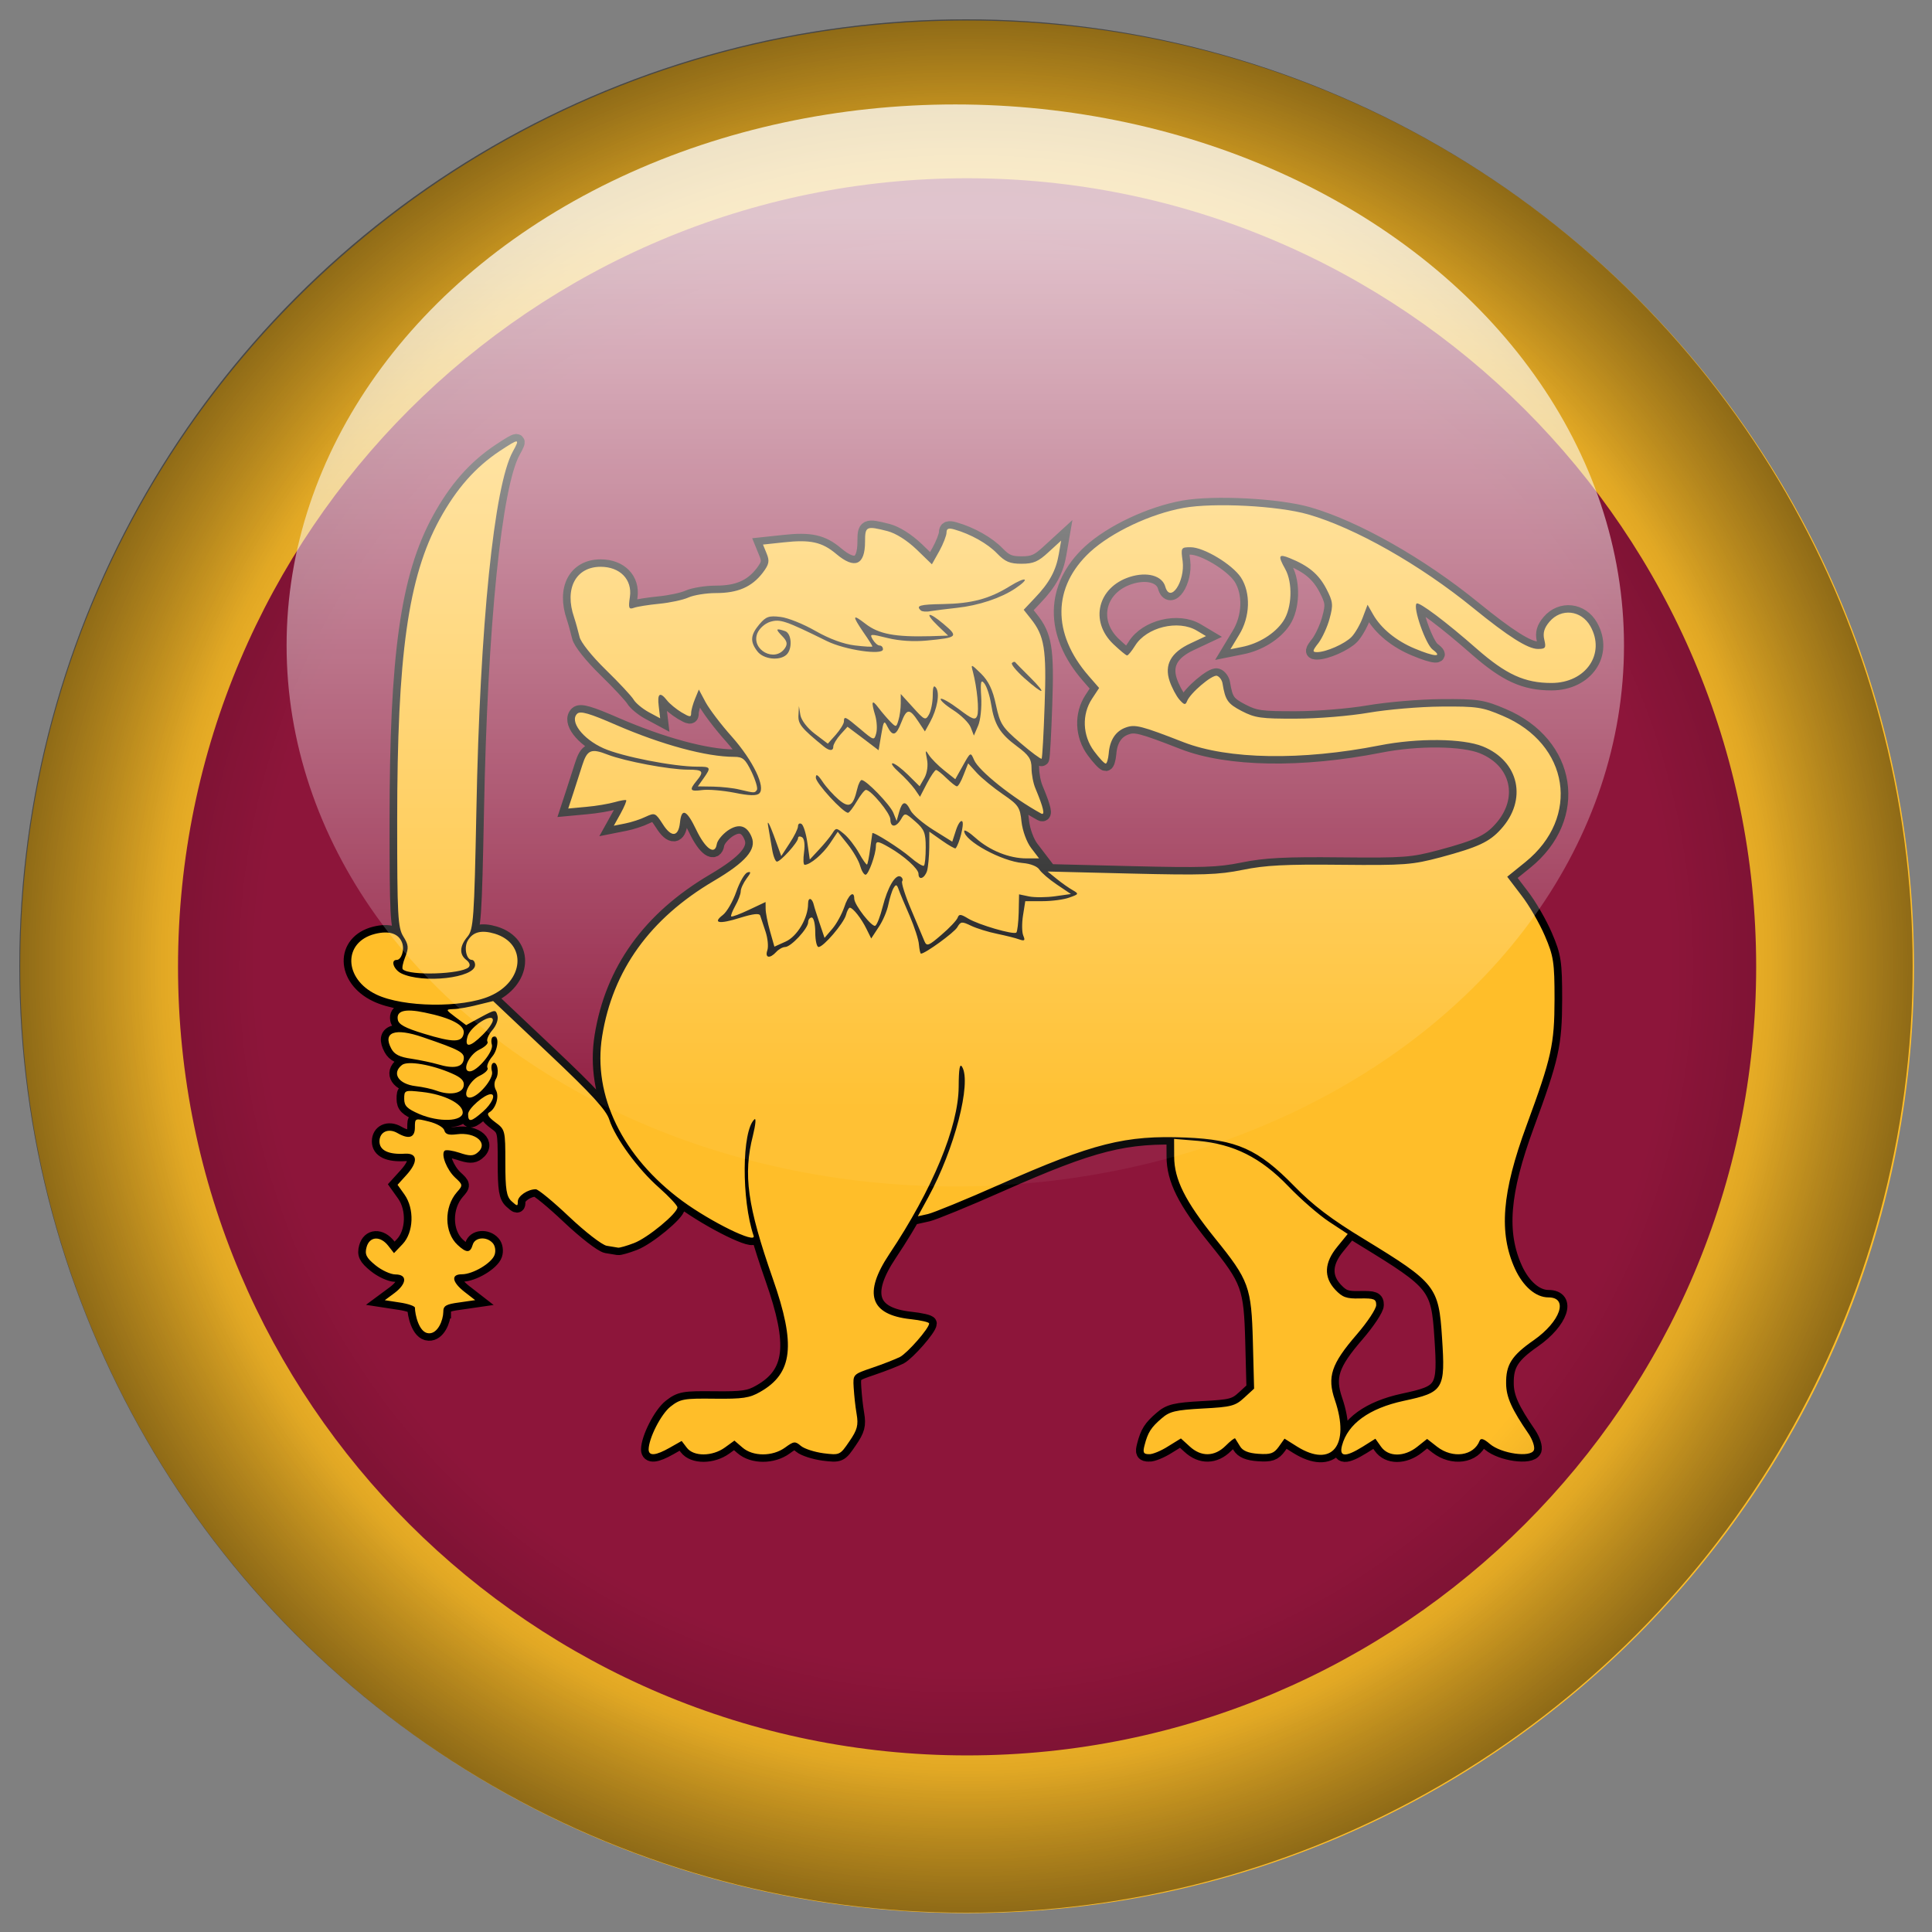 <?xml version="1.0" encoding="utf-8"?>
<!-- Generator: Adobe Illustrator 15.0.0, SVG Export Plug-In . SVG Version: 6.00 Build 0)  -->
<!DOCTYPE svg PUBLIC "-//W3C//DTD SVG 1.1//EN" "http://www.w3.org/Graphics/SVG/1.1/DTD/svg11.dtd">
<svg version="1.1" id="Laag_1" xmlns="http://www.w3.org/2000/svg" xmlns:xlink="http://www.w3.org/1999/xlink" x="0px" y="0px"
	 width="50px" height="50px" viewBox="0 0 50 50" enable-background="new 0 0 50 50" xml:space="preserve">
<rect x="0" y="0" width="50" height="50" fill="#808080" stroke="none"/>
<g id="Sri_Lanka" transform="matrix(1.044 0 0 1.018 -40.191 144.186)">
	<path fill="#8D153A" d="M62.471-95.005c-11.865,0-21.517-9.891-21.517-22.052c0-12.161,9.652-22.053,21.517-22.053
		s21.517,9.892,21.517,22.053C83.988-104.897,74.337-95.005,62.471-95.005z"/>
	<path fill="#FFBE29" d="M62.471-137.105c10.787,0,19.56,8.993,19.56,20.048c0,11.055-8.773,20.047-19.56,20.047
		c-10.784,0-19.561-8.993-19.561-20.048C42.91-128.111,51.687-137.105,62.471-137.105 M62.471-141.116
		c-12.963,0-23.473,10.77-23.473,24.058C38.998-103.77,49.506-93,62.471-93c12.965,0,23.473-10.77,23.473-24.058
		C85.943-130.346,75.436-141.116,62.471-141.116L62.471-141.116z"/>
	<g>
		<g id="A_5_">
			<path fill="#FFBE29" stroke="#000000" stroke-width="0.378" d="M55.099-104.832l0.296-0.172l0.128,0.172
				c0.167,0.229,0.633,0.225,0.943-0.005l0.237-0.176l0.199,0.176c0.26,0.232,0.747,0.232,1.058,0
				c0.217-0.163,0.249-0.165,0.392-0.04c0.088,0.074,0.339,0.155,0.56,0.186c0.401,0.05,0.407,0.049,0.64-0.302
				c0.198-0.293,0.228-0.413,0.18-0.698c-0.036-0.223-0.058-0.448-0.073-0.674c-0.019-0.333-0.016-0.333,0.464-0.501
				c0.266-0.092,0.575-0.218,0.685-0.274c0.189-0.105,0.722-0.727,0.722-0.851c0-0.033-0.207-0.082-0.463-0.11
				c-1.006-0.113-1.176-0.652-0.523-1.656c1.067-1.638,1.712-3.234,1.718-4.252c0.002-0.455,0.027-0.605,0.085-0.506
				c0.239,0.402-0.189,2.097-0.838,3.313l-0.259,0.486l0.25-0.057c0.135-0.032,0.942-0.369,1.787-0.754
				c2.315-1.051,3.11-1.255,4.61-1.191c1.257,0.054,1.791,0.297,2.678,1.229c0.466,0.491,0.919,0.846,1.75,1.362
				c1.763,1.105,1.838,1.199,1.919,2.497c0.085,1.316,0.043,1.389-0.954,1.607c-0.848,0.188-1.383,0.582-1.525,1.134
				c-0.076,0.294,0.082,0.304,0.515,0.029l0.312-0.201l0.139,0.201c0.182,0.267,0.576,0.267,0.898,0.004l0.245-0.2l0.249,0.2
				c0.389,0.307,0.906,0.234,1.053-0.153c0.027-0.076,0.104-0.052,0.255,0.082c0.284,0.246,1.013,0.353,1.091,0.155
				c0.028-0.074-0.03-0.255-0.127-0.406c-0.425-0.634-0.558-0.938-0.562-1.282c-0.008-0.481,0.136-0.715,0.685-1.106
				c0.663-0.477,0.868-1.088,0.363-1.088c-0.313,0-0.626-0.277-0.828-0.726c-0.406-0.915-0.327-1.939,0.286-3.645
				c0.621-1.731,0.691-2.052,0.694-3.209c0-0.935-0.023-1.096-0.239-1.61c-0.13-0.314-0.393-0.783-0.587-1.037l-0.347-0.467
				l0.449-0.372c1.374-1.139,1.093-3.001-0.561-3.719c-0.505-0.221-0.631-0.242-1.52-0.235c-0.532,0.003-1.342,0.075-1.801,0.156
				c-0.468,0.082-1.26,0.151-1.803,0.151c-0.866,0.003-1.013-0.017-1.347-0.194c-0.345-0.185-0.406-0.273-0.474-0.7
				c-0.013-0.088-0.078-0.175-0.138-0.195c-0.117-0.037-0.663,0.437-0.742,0.645c-0.04,0.105-0.072,0.096-0.19-0.041
				c-0.078-0.092-0.186-0.303-0.241-0.468c-0.138-0.416,0.03-0.73,0.519-0.962l0.382-0.184l-0.226-0.138
				c-0.463-0.285-1.249-0.089-1.533,0.384c-0.081,0.133-0.168,0.243-0.197,0.246c-0.027,0-0.177-0.129-0.339-0.286
				c-0.596-0.582-0.392-1.447,0.405-1.71c0.426-0.139,0.805-0.035,0.882,0.25c0.122,0.433,0.493-0.134,0.429-0.651
				c-0.047-0.343-0.041-0.354,0.197-0.354c0.328,0,1.028,0.433,1.247,0.767c0.249,0.391,0.232,1.006-0.047,1.465l-0.213,0.362
				l0.281-0.058c0.416-0.082,0.824-0.341,1.028-0.655c0.219-0.332,0.241-0.978,0.049-1.328c-0.186-0.34-0.163-0.391,0.11-0.277
				c0.47,0.195,0.719,0.408,0.908,0.776c0.168,0.332,0.176,0.413,0.084,0.758c-0.054,0.212-0.182,0.494-0.275,0.622
				c-0.154,0.2-0.159,0.235-0.038,0.235c0.226,0,0.693-0.213,0.858-0.389c0.084-0.089,0.21-0.311,0.275-0.49l0.12-0.326l0.139,0.25
				c0.195,0.351,0.571,0.669,1.032,0.865c0.495,0.213,0.703,0.223,0.443,0.025c-0.176-0.135-0.496-1.078-0.399-1.17
				c0.056-0.055,0.729,0.462,1.495,1.153c0.726,0.651,1.184,0.866,1.849,0.866c0.852,0,1.349-0.742,0.964-1.444
				c-0.225-0.407-0.722-0.465-1.013-0.114c-0.134,0.161-0.168,0.29-0.129,0.458c0.049,0.208,0.03,0.235-0.159,0.235
				c-0.249,0-0.736-0.317-1.602-1.04c-1.32-1.103-2.931-2.038-4.09-2.38c-0.744-0.22-2.335-0.305-3.091-0.166
				c-0.819,0.151-1.785,0.619-2.317,1.12c-0.933,0.887-0.949,2.072-0.038,3.149l0.262,0.309l-0.176,0.274
				c-0.257,0.398-0.237,0.936,0.051,1.333c0.126,0.174,0.255,0.317,0.289,0.315c0.026,0,0.06-0.109,0.073-0.25
				c0.024-0.345,0.17-0.576,0.429-0.669c0.226-0.082,0.379-0.043,1.427,0.376c1.106,0.44,2.924,0.472,4.86,0.081
				c0.947-0.192,2.064-0.179,2.558,0.026c0.905,0.378,1.111,1.361,0.446,2.107c-0.284,0.322-0.561,0.454-1.49,0.711
				c-0.707,0.191-0.876,0.207-2.48,0.191c-1.374-0.015-1.868,0.012-2.428,0.129c-0.606,0.126-0.984,0.138-2.772,0.094l-2.065-0.052
				l0.229,0.19c0.124,0.104,0.303,0.232,0.395,0.285c0.155,0.091,0.153,0.102-0.082,0.186c-0.133,0.052-0.437,0.093-0.67,0.093
				h-0.425l-0.056,0.362c-0.031,0.199-0.029,0.429,0.007,0.515c0.051,0.123,0.034,0.143-0.103,0.094
				c-0.086-0.033-0.337-0.097-0.549-0.142c-0.214-0.044-0.503-0.136-0.642-0.204c-0.231-0.114-0.258-0.111-0.343,0.039
				c-0.077,0.135-0.795,0.67-0.899,0.67c-0.019,0-0.039-0.104-0.051-0.228c-0.007-0.128-0.114-0.455-0.228-0.73
				c-0.118-0.276-0.241-0.575-0.272-0.666c-0.048-0.14-0.07-0.146-0.13-0.042c-0.039,0.068-0.095,0.256-0.128,0.416
				c-0.031,0.161-0.136,0.42-0.241,0.576l-0.184,0.288l-0.118-0.244c-0.125-0.264-0.336-0.538-0.413-0.538
				c-0.026,0-0.07,0.085-0.095,0.187c-0.06,0.216-0.558,0.812-0.679,0.812c-0.045,0-0.082-0.167-0.082-0.374
				c0-0.207-0.039-0.376-0.088-0.376c-0.048,0-0.088,0.055-0.088,0.119c0,0.16-0.427,0.631-0.571,0.631
				c-0.06,0-0.163,0.059-0.221,0.126c-0.159,0.178-0.285,0.153-0.22-0.042c0.031-0.094,0.01-0.309-0.046-0.48l-0.131-0.403
				c-0.022-0.064-0.172-0.047-0.497,0.056c-0.523,0.169-0.693,0.137-0.428-0.072c0.099-0.079,0.249-0.345,0.333-0.593
				c0.084-0.247,0.208-0.468,0.277-0.488c0.094-0.032,0.09,0.006-0.023,0.156c-0.078,0.109-0.145,0.254-0.145,0.326
				c0,0.069-0.062,0.235-0.135,0.366c-0.071,0.133-0.118,0.255-0.101,0.27c0.019,0.018,0.217-0.059,0.442-0.168l0.41-0.198
				l0.002,0.177c0,0.095,0.049,0.352,0.109,0.567l0.108,0.391l0.279-0.129c0.286-0.131,0.556-0.598,0.556-0.963
				c0-0.177,0.103-0.152,0.144,0.039c0.012,0.057,0.079,0.266,0.144,0.466l0.12,0.364l0.192-0.23
				c0.107-0.127,0.237-0.376,0.297-0.552c0.095-0.307,0.247-0.44,0.247-0.217c0,0.162,0.442,0.737,0.522,0.69
				c0.043-0.024,0.124-0.242,0.183-0.482c0.123-0.498,0.318-0.839,0.444-0.767c0.046,0.028,0.065,0.082,0.039,0.119
				c-0.025,0.037,0.074,0.364,0.224,0.722l0.33,0.805c0.056,0.133,0.105,0.114,0.42-0.166c0.2-0.174,0.377-0.369,0.401-0.434
				c0.035-0.098,0.075-0.096,0.261,0.02c0.256,0.159,1.128,0.42,1.195,0.356c0.024-0.026,0.051-0.254,0.058-0.508l0.009-0.463
				l0.251,0.054c0.138,0.028,0.428,0.025,0.64-0.005l0.395-0.057l-0.348-0.24c-0.193-0.133-0.386-0.304-0.433-0.379
				c-0.048-0.082-0.219-0.153-0.413-0.169c-0.523-0.044-1.452-0.564-1.452-0.813c0-0.047,0.129,0.033,0.284,0.177
				c0.349,0.319,0.835,0.518,1.257,0.518h0.315l-0.195-0.262c-0.112-0.15-0.213-0.434-0.24-0.666
				c-0.036-0.372-0.075-0.431-0.463-0.703c-0.232-0.163-0.519-0.404-0.642-0.539l-0.218-0.246l-0.112,0.29
				c-0.059,0.163-0.134,0.294-0.165,0.294c-0.034,0-0.148-0.096-0.263-0.21c-0.113-0.114-0.227-0.206-0.256-0.206
				c-0.027,0-0.13,0.153-0.226,0.341l-0.172,0.341l-0.131-0.196c-0.077-0.108-0.249-0.299-0.388-0.427
				c-0.138-0.125-0.211-0.228-0.159-0.228c0.05,0,0.22,0.13,0.379,0.29l0.29,0.294l0.12-0.215c0.067-0.127,0.095-0.32,0.061-0.479
				c-0.046-0.23-0.036-0.243,0.05-0.099c0.058,0.09,0.226,0.266,0.378,0.389l0.275,0.224l0.19-0.348
				c0.189-0.347,0.189-0.347,0.276-0.141c0.115,0.276,0.949,0.96,1.66,1.36c0.109,0.062,0.059-0.151-0.139-0.636
				c-0.054-0.129-0.097-0.361-0.097-0.517c0-0.228-0.066-0.332-0.36-0.554c-0.426-0.323-0.562-0.554-0.642-1.074
				c-0.033-0.213-0.108-0.448-0.167-0.524c-0.083-0.112-0.102-0.048-0.078,0.343c0.015,0.265-0.018,0.594-0.077,0.731l-0.105,0.251
				l-0.078-0.207c-0.042-0.116-0.242-0.315-0.437-0.443c-0.197-0.129-0.333-0.257-0.306-0.284c0.027-0.025,0.227,0.091,0.449,0.262
				c0.333,0.259,0.406,0.287,0.452,0.174c0.055-0.134,0-0.716-0.104-1.124c-0.054-0.205-0.049-0.203,0.202,0.047
				c0.184,0.188,0.289,0.406,0.368,0.792c0.103,0.489,0.152,0.569,0.605,0.968c0.271,0.239,0.511,0.42,0.528,0.403
				c0.017-0.017,0.051-0.631,0.075-1.371c0.049-1.416-0.004-1.754-0.345-2.19l-0.174-0.225l0.273-0.297
				c0.362-0.386,0.527-0.698,0.597-1.118l0.058-0.344l-0.312,0.293c-0.255,0.243-0.376,0.296-0.67,0.296
				c-0.29,0-0.406-0.051-0.604-0.26c-0.234-0.251-0.655-0.494-1.057-0.611c-0.146-0.044-0.198-0.025-0.198,0.075
				c0,0.076-0.08,0.289-0.178,0.472l-0.185,0.338l-0.379-0.377c-0.235-0.23-0.512-0.411-0.722-0.467
				c-0.529-0.138-0.556-0.124-0.556,0.27c0,0.596-0.257,0.708-0.715,0.31c-0.35-0.303-0.64-0.369-1.303-0.294l-0.512,0.056
				l0.092,0.231c0.076,0.193,0.059,0.274-0.104,0.494c-0.27,0.355-0.614,0.508-1.153,0.508c-0.245,0-0.554,0.052-0.684,0.113
				c-0.131,0.061-0.457,0.133-0.722,0.159c-0.264,0.026-0.55,0.073-0.629,0.103c-0.125,0.047-0.141,0.008-0.099-0.279
				c0.061-0.44-0.245-0.764-0.725-0.764c-0.617,0-0.904,0.556-0.658,1.286c0.051,0.161,0.093,0.327,0.134,0.493
				c0.026,0.135,0.307,0.495,0.648,0.836c0.33,0.329,0.642,0.673,0.694,0.763c0.051,0.088,0.22,0.232,0.374,0.318l0.283,0.156
				l-0.035-0.304c-0.041-0.332,0.03-0.382,0.206-0.15c0.064,0.084,0.225,0.219,0.357,0.302c0.211,0.127,0.24,0.129,0.24,0.02
				c0-0.07,0.045-0.235,0.097-0.364l0.094-0.235l0.166,0.319c0.092,0.175,0.385,0.574,0.656,0.883
				c0.524,0.608,0.84,1.283,0.676,1.438c-0.067,0.064-0.247,0.06-0.62-0.018c-0.29-0.057-0.647-0.088-0.796-0.067
				c-0.302,0.04-0.327,0.003-0.141-0.23c0.197-0.247,0.167-0.289-0.219-0.289c-0.448,0-1.557-0.213-1.982-0.382
				c-0.411-0.165-0.508-0.123-0.63,0.27l-0.223,0.711l-0.125,0.39l0.448-0.043c0.245-0.021,0.564-0.078,0.705-0.12
				c0.142-0.041,0.267-0.064,0.284-0.049c0.014,0.014-0.046,0.166-0.139,0.339l-0.168,0.31l0.28-0.057
				c0.153-0.031,0.385-0.107,0.512-0.172c0.223-0.106,0.241-0.099,0.419,0.184c0.215,0.351,0.391,0.334,0.429-0.034
				c0.038-0.386,0.167-0.326,0.402,0.179c0.227,0.487,0.465,0.66,0.51,0.371c0.014-0.097,0.139-0.25,0.271-0.347
				c0.273-0.191,0.477-0.135,0.595,0.166c0.124,0.312-0.148,0.636-0.94,1.114c-1.584,0.958-2.505,2.272-2.767,3.947
				c-0.237,1.509,0.503,3.067,1.988,4.189c0.712,0.535,1.838,1.101,1.767,0.886c-0.303-0.918-0.294-2.666,0.019-2.961
				c0.048-0.045,0.028,0.138-0.035,0.406c-0.248,0.996-0.141,1.788,0.493,3.649c0.575,1.68,0.496,2.403-0.318,2.875
				c-0.26,0.153-0.427,0.179-1.13,0.171c-0.761-0.009-0.845,0.006-1.088,0.2c-0.237,0.19-0.544,0.81-0.544,1.096
				C54.584-104.612,54.757-104.634,55.099-104.832L55.099-104.832z M67.45-104.865l0.321-0.203l0.217,0.203
				c0.284,0.27,0.617,0.263,0.89-0.015c0.12-0.123,0.225-0.207,0.238-0.188c0.038,0.065,0.08,0.13,0.12,0.199
				c0.065,0.114,0.204,0.175,0.456,0.192c0.299,0.021,0.384-0.009,0.503-0.178l0.144-0.208l0.313,0.202
				c0.863,0.551,1.32-0.03,0.936-1.183c-0.197-0.589-0.09-0.918,0.541-1.666c0.265-0.315,0.483-0.652,0.483-0.749
				c0-0.153-0.049-0.174-0.402-0.168c-0.339,0.01-0.436-0.03-0.614-0.223c-0.29-0.319-0.273-0.687,0.052-1.091l0.258-0.325
				l-0.461-0.311c-0.254-0.172-0.707-0.576-1.012-0.903c-0.682-0.729-1.353-1.072-2.239-1.153l-0.592-0.05l0.002,0.449
				c0,0.576,0.271,1.134,1.012,2.077c0.845,1.071,0.902,1.236,0.939,2.638l0.03,1.185l-0.243,0.229
				c-0.223,0.211-0.32,0.238-1.029,0.276c-0.679,0.038-0.824,0.075-1.019,0.25c-0.265,0.232-0.343,0.36-0.424,0.683
				c-0.049,0.188-0.026,0.228,0.109,0.228C67.059-104.659,67.28-104.753,67.45-104.865L67.45-104.865z M49.486-108.289
				c0-0.151,0.067-0.192,0.394-0.236l0.396-0.059l-0.264-0.21c-0.313-0.251-0.342-0.447-0.067-0.447
				c0.277,0,0.745-0.288,0.813-0.496c0.034-0.099,0.014-0.23-0.047-0.298c-0.153-0.176-0.445-0.15-0.497,0.047
				c-0.059,0.209-0.156,0.209-0.374,0c-0.331-0.314-0.339-0.961-0.017-1.34c0.152-0.176,0.152-0.188-0.043-0.371
				c-0.208-0.199-0.357-0.591-0.262-0.683c0.034-0.032,0.199-0.005,0.368,0.051c0.242,0.085,0.338,0.085,0.436,0.008
				c0.304-0.238-0.024-0.543-0.507-0.477c-0.196,0.026-0.277,0-0.304-0.101c-0.022-0.079-0.192-0.176-0.384-0.224
				c-0.344-0.088-0.345-0.084-0.345,0.151c0,0.26-0.148,0.31-0.43,0.144c-0.226-0.136-0.448-0.032-0.448,0.211
				c0,0.229,0.226,0.339,0.636,0.312c0.313-0.017,0.326,0.213,0.026,0.549l-0.214,0.242l0.171,0.246
				c0.251,0.364,0.229,0.961-0.044,1.26l-0.215,0.231l-0.142-0.186c-0.197-0.26-0.465-0.243-0.538,0.035
				c-0.048,0.182-0.009,0.267,0.219,0.458c0.154,0.129,0.377,0.235,0.498,0.235c0.298,0,0.284,0.234-0.024,0.472l-0.241,0.183
				l0.374,0.059c0.205,0.031,0.373,0.092,0.373,0.131c0,0.158,0.096,0.642,0.343,0.651c0.22,0.012,0.356-0.32,0.361-0.549h0.001
				v0.002H49.486z M54.215-110.035c0.339-0.132,1.074-0.755,1.074-0.907c0-0.051-0.204-0.272-0.452-0.499
				c-0.523-0.47-1.09-1.265-1.236-1.732c-0.075-0.243-0.446-0.658-1.49-1.668l-1.389-1.346l-0.399,0.1
				c-0.22,0.058-0.487,0.104-0.596,0.104c-0.187,0.008-0.183,0.016,0.064,0.207l0.262,0.201l0.365-0.204
				c0.356-0.195,0.368-0.198,0.411-0.037c0.027,0.094-0.029,0.253-0.129,0.37c-0.095,0.115-0.148,0.246-0.119,0.292
				c0.029,0.042-0.063,0.134-0.204,0.203c-0.26,0.129-0.44,0.551-0.235,0.551c0.185,0,0.595-0.505,0.549-0.675
				c-0.025-0.089-0.014-0.177,0.024-0.199c0.157-0.094,0.147,0.3-0.014,0.495c-0.095,0.116-0.148,0.246-0.119,0.291
				c0.029,0.045-0.063,0.137-0.202,0.204c-0.26,0.128-0.443,0.551-0.239,0.551c0.2,0,0.602-0.481,0.552-0.664
				c-0.026-0.094-0.015-0.188,0.024-0.212c0.107-0.06,0.165,0.249,0.073,0.404c-0.047,0.082-0.047,0.194,0.001,0.282
				c0.088,0.16-0.001,0.47-0.167,0.566c-0.068,0.037-0.021,0.121,0.148,0.249c0.248,0.186,0.252,0.205,0.252,1.027
				c0,0.688,0.028,0.862,0.153,0.981c0.144,0.134,0.156,0.134,0.156,0.009c0-0.141,0.246-0.312,0.446-0.312
				c0.059,0,0.432,0.315,0.826,0.698c0.399,0.387,0.813,0.716,0.931,0.739l0.284,0.048
				C53.854-109.912,54.033-109.963,54.215-110.035L54.215-110.035z M49.968-113.356c0-0.223-0.457-0.458-1.003-0.52
				c-0.438-0.05-0.448-0.046-0.448,0.176c0,0.179,0.072,0.25,0.374,0.385C49.381-113.1,49.968-113.123,49.968-113.356
				L49.968-113.356z M50.469-113.377c0.223-0.202,0.328-0.442,0.194-0.442c-0.154,0-0.562,0.365-0.562,0.505
				C50.101-113.098,50.176-113.112,50.469-113.377z M49.992-114.033c0.02-0.125-0.058-0.209-0.291-0.313
				c-0.498-0.225-1.095-0.33-1.238-0.217c-0.264,0.21-0.089,0.487,0.339,0.539c0.173,0.02,0.405,0.072,0.518,0.116
				C49.651-113.781,49.965-113.838,49.992-114.033L49.992-114.033z M49.992-114.702c0.028-0.176-0.084-0.241-1.015-0.567
				c-0.692-0.245-1.001-0.129-0.779,0.293c0.076,0.146,0.206,0.213,0.498,0.255c0.217,0.035,0.51,0.098,0.657,0.142
				C49.74-114.459,49.965-114.503,49.992-114.702L49.992-114.702z M50.46-115.327c0.141-0.142,0.255-0.309,0.255-0.374
				c0-0.204-0.555,0.156-0.627,0.409C50.006-114.994,50.143-115.003,50.46-115.327z M49.992-115.37
				c0.032-0.203-0.306-0.387-0.969-0.526c-0.489-0.105-0.703-0.044-0.665,0.178c0.017,0.125,0.182,0.215,0.642,0.359
				C49.735-115.128,49.957-115.128,49.992-115.37L49.992-115.37z M50.643-116.315c0.85-0.378,0.923-1.331,0.122-1.584
				c-0.333-0.102-0.546-0.049-0.674,0.178c-0.098,0.175-0.032,0.487,0.102,0.487c0.044,0,0.081,0.057,0.081,0.129
				c0,0.332-1.298,0.48-1.831,0.213c-0.188-0.097-0.269-0.341-0.113-0.341c0.116,0,0.198-0.25,0.138-0.429
				c-0.081-0.24-0.322-0.324-0.677-0.232c-0.798,0.208-0.775,1.145,0.036,1.541C48.493-116.026,49.954-116.007,50.643-116.315
				L50.643-116.315z M50.113-117.045c0.049-0.049,0.028-0.119-0.053-0.185c-0.182-0.142-0.171-0.354,0.026-0.595
				c0.148-0.182,0.167-0.455,0.22-3.195c0.087-4.728,0.44-8.283,0.904-9.138c0.183-0.339,0.159-0.339-0.32-0.016
				c-0.613,0.418-1.079,0.962-1.496,1.742c-0.781,1.469-1.051,3.449-1.051,7.668c0,2.397,0.015,2.71,0.153,2.936
				c0.13,0.213,0.136,0.291,0.046,0.52c-0.058,0.15-0.086,0.29-0.059,0.315C48.655-116.826,49.926-116.87,50.113-117.045
				L50.113-117.045z M57.259-121.554c0.029-0.039-0.032-0.246-0.13-0.458c-0.156-0.327-0.215-0.384-0.433-0.384
				c-0.689,0-1.79-0.306-2.927-0.811c-0.656-0.294-0.883-0.361-0.962-0.287c-0.2,0.191,0.133,0.643,0.649,0.88
				c0.458,0.211,1.741,0.468,2.326,0.468c0.339,0,0.347,0.017,0.156,0.296l-0.142,0.205l0.384,0.006
				c0.21,0.005,0.502,0.037,0.648,0.075C57.203-121.473,57.206-121.473,57.259-121.554L57.259-121.554z"/>
			<path stroke="#000000" stroke-width="0.378" d="M61.266-119.423c0-0.124-0.357-0.454-0.723-0.669
				c-0.284-0.168-0.333-0.174-0.333-0.036c0,0.207-0.183,0.729-0.256,0.729c-0.041,0-0.101-0.102-0.135-0.227
				c-0.032-0.124-0.171-0.369-0.307-0.545l-0.248-0.319l-0.191,0.293c-0.18,0.276-0.492,0.546-0.629,0.546
				c-0.034,0-0.039-0.144-0.015-0.323c0.026-0.191,0.007-0.344-0.051-0.379c-0.055-0.031-0.098-0.022-0.098,0.025
				c0,0.104-0.432,0.596-0.524,0.596c-0.036,0-0.092-0.141-0.119-0.314l-0.1-0.601c-0.028-0.159,0.032-0.053,0.139,0.242
				l0.188,0.532l0.207-0.326c0.116-0.178,0.208-0.372,0.208-0.432s0.039-0.088,0.086-0.06c0.048,0.029,0.114,0.242,0.146,0.479
				l0.06,0.427l0.226-0.25c0.125-0.136,0.274-0.322,0.329-0.409c0.095-0.155,0.101-0.155,0.294,0.008
				c0.108,0.091,0.274,0.31,0.369,0.485c0.097,0.178,0.187,0.307,0.202,0.292s0.052-0.198,0.077-0.404l0.054-0.392
				c0.013-0.05,0.69,0.388,0.941,0.611c0.157,0.141,0.313,0.238,0.337,0.215c0.027-0.023,0.045-0.233,0.045-0.467
				c0-0.362-0.035-0.458-0.256-0.654c-0.252-0.227-0.262-0.229-0.354-0.063c-0.123,0.217-0.266,0.22-0.266,0.009
				c0-0.157-0.481-0.752-0.606-0.752c-0.032,0-0.134,0.129-0.226,0.292c-0.091,0.156-0.188,0.29-0.217,0.29
				c-0.124,0-0.799-0.755-0.799-0.892c0-0.107,0.048-0.081,0.166,0.099c0.088,0.138,0.269,0.343,0.399,0.457
				c0.264,0.23,0.359,0.172,0.461-0.269c0.027-0.125,0.08-0.228,0.109-0.228c0.113,0,0.702,0.624,0.786,0.832l0.082,0.21
				l0.063-0.232c0.078-0.279,0.16-0.292,0.283-0.035c0.053,0.106,0.309,0.329,0.565,0.494l0.468,0.299l0.095-0.301
				c0.055-0.166,0.123-0.26,0.156-0.21c0.046,0.072-0.077,0.571-0.168,0.68c-0.014,0.015-0.166-0.072-0.34-0.198l-0.311-0.225
				l-0.002,0.403c-0.004,0.223-0.026,0.49-0.055,0.594C61.417-119.304,61.266-119.245,61.266-119.423L61.266-119.423z
				 M58.921-122.657c-0.558-0.465-0.643-0.574-0.631-0.794l0.012-0.235l0.036,0.227c0.023,0.133,0.17,0.332,0.359,0.478l0.321,0.25
				l0.199-0.228c0.107-0.126,0.198-0.276,0.2-0.332c0.002-0.151,0.03-0.136,0.409,0.191c0.336,0.292,0.342,0.293,0.392,0.104
				c0.028-0.106,0.015-0.304-0.022-0.442c-0.11-0.376-0.088-0.433,0.077-0.206c0.084,0.112,0.217,0.272,0.298,0.357
				c0.139,0.144,0.147,0.141,0.198-0.041c0.033-0.106,0.057-0.3,0.057-0.429v-0.237l0.306,0.345c0.281,0.32,0.307,0.334,0.392,0.18
				c0.051-0.091,0.094-0.308,0.095-0.482c0-0.226,0.024-0.284,0.084-0.197c0.095,0.143,0.028,0.534-0.15,0.868l-0.128,0.238
				l-0.168-0.26c-0.214-0.33-0.284-0.327-0.419,0.034c-0.128,0.34-0.213,0.363-0.343,0.103c-0.08-0.169-0.095-0.149-0.153,0.207
				l-0.065,0.394l-0.385-0.3l-0.386-0.297l-0.174,0.197c-0.095,0.108-0.174,0.245-0.178,0.301
				C59.157-122.543,59.063-122.539,58.921-122.657L58.921-122.657z M63.893-124.394c-0.201-0.185-0.343-0.361-0.309-0.388
				c0.031-0.032,0.066-0.037,0.08-0.02c0.013,0.02,0.18,0.194,0.371,0.388C64.47-123.968,64.378-123.954,63.893-124.394
				L63.893-124.394z M57.271-125.079c-0.186-0.248-0.171-0.416,0.051-0.687c0.163-0.197,0.239-0.223,0.522-0.187
				c0.182,0.02,0.575,0.183,0.872,0.359c0.343,0.2,0.698,0.334,0.973,0.366c0.24,0.03,0.434,0.041,0.434,0.025
				c0-0.017-0.098-0.176-0.221-0.357c-0.286-0.431-0.277-0.478,0.047-0.22c0.333,0.264,0.73,0.341,1.619,0.317L62-125.478
				l-0.252-0.247c-0.351-0.348-0.242-0.381,0.147-0.042c0.365,0.317,0.343,0.34-0.425,0.415c-0.326,0.031-0.678,0.009-0.968-0.064
				c-0.438-0.111-0.453-0.11-0.371,0.037c0.049,0.084,0.125,0.153,0.17,0.153c0.049,0,0.084,0.042,0.084,0.096
				c0,0.159-0.943,0.018-1.392-0.21c-1.028-0.52-1.158-0.564-1.402-0.489c-0.137,0.044-0.272,0.171-0.322,0.296
				c-0.157,0.419,0.439,0.747,0.685,0.376c0.072-0.108,0.055-0.182-0.07-0.312c-0.171-0.18-0.156-0.203,0.075-0.123
				c0.166,0.061,0.186,0.455,0.034,0.6C57.821-124.83,57.421-124.875,57.271-125.079L57.271-125.079z M61.325-126.117
				c-0.131-0.123-0.031-0.153,0.547-0.163c0.712-0.012,1.15-0.131,1.659-0.455c0.408-0.258,0.52-0.208,0.133,0.059
				c-0.357,0.245-0.909,0.433-1.444,0.492c-0.257,0.029-0.552,0.067-0.656,0.084C61.462-126.077,61.352-126.089,61.325-126.117
				L61.325-126.117z"/>
		</g>
	</g>
	<g id="A_4_">
		<path fill="#FFBE29" d="M55.099-104.832l0.296-0.172l0.128,0.172c0.167,0.229,0.633,0.225,0.943-0.005l0.237-0.176l0.199,0.176
			c0.26,0.232,0.747,0.232,1.058,0c0.217-0.163,0.249-0.165,0.392-0.04c0.088,0.074,0.339,0.155,0.56,0.186
			c0.401,0.05,0.407,0.049,0.64-0.302c0.198-0.293,0.228-0.413,0.18-0.698c-0.036-0.223-0.058-0.448-0.073-0.674
			c-0.019-0.333-0.016-0.333,0.464-0.501c0.266-0.092,0.575-0.218,0.685-0.274c0.189-0.105,0.722-0.727,0.722-0.851
			c0-0.033-0.207-0.082-0.463-0.11c-1.006-0.113-1.176-0.652-0.523-1.656c1.067-1.638,1.712-3.234,1.718-4.252
			c0.002-0.455,0.027-0.605,0.085-0.506c0.239,0.402-0.189,2.097-0.838,3.313l-0.259,0.486l0.25-0.057
			c0.135-0.032,0.942-0.369,1.787-0.754c2.315-1.051,3.11-1.255,4.61-1.191c1.257,0.054,1.791,0.297,2.678,1.229
			c0.466,0.491,0.919,0.846,1.75,1.362c1.763,1.105,1.838,1.199,1.919,2.497c0.085,1.316,0.043,1.389-0.954,1.607
			c-0.848,0.188-1.383,0.582-1.525,1.134c-0.076,0.294,0.082,0.304,0.515,0.029l0.312-0.201l0.139,0.201
			c0.182,0.267,0.576,0.267,0.898,0.004l0.245-0.2l0.249,0.2c0.389,0.307,0.906,0.234,1.053-0.153
			c0.027-0.076,0.104-0.052,0.255,0.082c0.284,0.246,1.013,0.353,1.091,0.155c0.028-0.074-0.03-0.255-0.127-0.406
			c-0.425-0.634-0.558-0.938-0.562-1.282c-0.008-0.481,0.136-0.715,0.685-1.106c0.663-0.477,0.868-1.088,0.363-1.088
			c-0.313,0-0.626-0.277-0.828-0.726c-0.406-0.915-0.327-1.939,0.286-3.645c0.621-1.731,0.691-2.052,0.694-3.209
			c0-0.935-0.023-1.096-0.239-1.61c-0.13-0.314-0.393-0.783-0.587-1.037l-0.347-0.467l0.449-0.372
			c1.374-1.139,1.093-3.001-0.561-3.719c-0.505-0.221-0.631-0.242-1.52-0.235c-0.532,0.003-1.342,0.075-1.801,0.156
			c-0.468,0.082-1.26,0.151-1.803,0.151c-0.866,0.003-1.013-0.017-1.347-0.194c-0.345-0.185-0.406-0.273-0.474-0.7
			c-0.013-0.088-0.078-0.175-0.138-0.195c-0.117-0.037-0.663,0.437-0.742,0.645c-0.04,0.105-0.072,0.096-0.19-0.041
			c-0.078-0.092-0.186-0.303-0.241-0.468c-0.138-0.416,0.03-0.73,0.519-0.962l0.382-0.184l-0.226-0.138
			c-0.463-0.285-1.249-0.089-1.533,0.384c-0.081,0.133-0.168,0.243-0.197,0.246c-0.027,0-0.177-0.129-0.339-0.286
			c-0.596-0.582-0.392-1.447,0.405-1.71c0.426-0.139,0.805-0.035,0.882,0.25c0.122,0.433,0.493-0.134,0.429-0.651
			c-0.047-0.343-0.041-0.354,0.197-0.354c0.328,0,1.028,0.433,1.247,0.767c0.249,0.391,0.232,1.006-0.047,1.465l-0.213,0.362
			l0.281-0.058c0.416-0.082,0.824-0.341,1.028-0.655c0.219-0.332,0.241-0.978,0.049-1.328c-0.186-0.34-0.163-0.391,0.11-0.277
			c0.47,0.195,0.719,0.408,0.908,0.776c0.168,0.332,0.176,0.413,0.084,0.758c-0.054,0.212-0.182,0.494-0.275,0.622
			c-0.154,0.2-0.159,0.235-0.038,0.235c0.226,0,0.693-0.213,0.858-0.389c0.084-0.089,0.21-0.311,0.275-0.49l0.12-0.326l0.139,0.25
			c0.195,0.351,0.571,0.669,1.032,0.865c0.495,0.213,0.703,0.223,0.443,0.025c-0.176-0.135-0.496-1.078-0.399-1.17
			c0.056-0.055,0.729,0.462,1.495,1.153c0.726,0.651,1.184,0.866,1.849,0.866c0.852,0,1.349-0.742,0.964-1.444
			c-0.225-0.407-0.722-0.465-1.013-0.114c-0.134,0.161-0.168,0.29-0.129,0.458c0.049,0.208,0.03,0.235-0.159,0.235
			c-0.249,0-0.736-0.317-1.602-1.04c-1.32-1.103-2.931-2.038-4.09-2.38c-0.744-0.22-2.335-0.305-3.091-0.166
			c-0.819,0.151-1.785,0.619-2.317,1.12c-0.933,0.887-0.949,2.072-0.038,3.149l0.262,0.309l-0.176,0.274
			c-0.257,0.398-0.237,0.936,0.051,1.333c0.126,0.174,0.255,0.317,0.289,0.315c0.026,0,0.06-0.109,0.073-0.25
			c0.024-0.345,0.17-0.576,0.429-0.669c0.226-0.082,0.379-0.043,1.427,0.376c1.106,0.44,2.924,0.472,4.86,0.081
			c0.947-0.192,2.064-0.179,2.558,0.026c0.905,0.378,1.111,1.361,0.446,2.107c-0.284,0.322-0.561,0.454-1.49,0.711
			c-0.707,0.191-0.876,0.207-2.48,0.191c-1.374-0.015-1.868,0.012-2.428,0.129c-0.606,0.126-0.984,0.138-2.772,0.094l-2.065-0.052
			l0.229,0.19c0.124,0.104,0.303,0.232,0.395,0.285c0.155,0.091,0.153,0.102-0.082,0.186c-0.133,0.052-0.437,0.093-0.67,0.093
			h-0.425l-0.056,0.362c-0.031,0.199-0.029,0.429,0.007,0.515c0.051,0.123,0.034,0.143-0.103,0.094
			c-0.086-0.033-0.337-0.097-0.549-0.142c-0.214-0.044-0.503-0.136-0.642-0.204c-0.231-0.114-0.258-0.111-0.343,0.039
			c-0.077,0.135-0.795,0.67-0.899,0.67c-0.019,0-0.039-0.104-0.051-0.228c-0.007-0.128-0.114-0.455-0.228-0.73
			c-0.118-0.276-0.241-0.575-0.272-0.666c-0.048-0.14-0.07-0.146-0.13-0.042c-0.039,0.068-0.095,0.256-0.128,0.416
			c-0.031,0.161-0.136,0.42-0.241,0.576l-0.184,0.288l-0.118-0.244c-0.125-0.264-0.336-0.538-0.413-0.538
			c-0.026,0-0.07,0.085-0.095,0.187c-0.06,0.216-0.558,0.812-0.679,0.812c-0.045,0-0.082-0.167-0.082-0.374
			c0-0.207-0.039-0.376-0.088-0.376c-0.048,0-0.088,0.055-0.088,0.119c0,0.16-0.427,0.631-0.571,0.631
			c-0.06,0-0.163,0.059-0.221,0.126c-0.159,0.178-0.285,0.153-0.22-0.042c0.031-0.094,0.01-0.309-0.046-0.48l-0.131-0.403
			c-0.022-0.064-0.172-0.047-0.497,0.056c-0.523,0.169-0.693,0.137-0.428-0.072c0.099-0.079,0.249-0.345,0.333-0.593
			c0.084-0.247,0.208-0.468,0.277-0.488c0.094-0.032,0.09,0.006-0.023,0.156c-0.078,0.109-0.145,0.254-0.145,0.326
			c0,0.069-0.062,0.235-0.135,0.366c-0.071,0.133-0.118,0.255-0.101,0.27c0.019,0.018,0.217-0.059,0.442-0.168l0.41-0.198
			l0.002,0.177c0,0.095,0.049,0.352,0.109,0.567l0.108,0.391l0.279-0.129c0.286-0.131,0.556-0.598,0.556-0.963
			c0-0.177,0.103-0.152,0.144,0.039c0.012,0.057,0.079,0.266,0.144,0.466l0.12,0.364l0.192-0.23
			c0.107-0.127,0.237-0.376,0.297-0.552c0.095-0.307,0.247-0.44,0.247-0.217c0,0.162,0.442,0.737,0.522,0.69
			c0.043-0.024,0.124-0.242,0.183-0.482c0.123-0.498,0.318-0.839,0.444-0.767c0.046,0.028,0.065,0.082,0.039,0.119
			c-0.025,0.037,0.074,0.364,0.224,0.722l0.33,0.805c0.056,0.133,0.105,0.114,0.42-0.166c0.2-0.174,0.377-0.369,0.401-0.434
			c0.035-0.098,0.075-0.096,0.261,0.02c0.256,0.159,1.128,0.42,1.195,0.356c0.024-0.026,0.051-0.254,0.058-0.508l0.009-0.463
			l0.251,0.054c0.138,0.028,0.428,0.025,0.64-0.005l0.395-0.057l-0.348-0.24c-0.193-0.133-0.386-0.304-0.433-0.379
			c-0.048-0.082-0.219-0.153-0.413-0.169c-0.523-0.044-1.452-0.564-1.452-0.813c0-0.047,0.129,0.033,0.284,0.177
			c0.349,0.319,0.835,0.518,1.257,0.518h0.315l-0.195-0.262c-0.112-0.15-0.213-0.434-0.24-0.666
			c-0.036-0.372-0.075-0.431-0.463-0.703c-0.232-0.163-0.519-0.404-0.642-0.539l-0.218-0.246l-0.112,0.29
			c-0.059,0.163-0.134,0.294-0.165,0.294c-0.034,0-0.148-0.096-0.263-0.21c-0.113-0.114-0.227-0.206-0.256-0.206
			c-0.027,0-0.13,0.153-0.226,0.341l-0.172,0.341l-0.131-0.196c-0.077-0.108-0.249-0.299-0.388-0.427
			c-0.138-0.125-0.211-0.228-0.159-0.228c0.05,0,0.22,0.13,0.379,0.29l0.29,0.294l0.12-0.215c0.067-0.127,0.095-0.32,0.061-0.479
			c-0.046-0.23-0.036-0.243,0.05-0.099c0.058,0.09,0.226,0.266,0.378,0.389l0.275,0.224l0.19-0.348
			c0.189-0.347,0.189-0.347,0.276-0.141c0.115,0.276,0.949,0.96,1.66,1.36c0.109,0.062,0.059-0.151-0.139-0.636
			c-0.054-0.129-0.097-0.361-0.097-0.517c0-0.228-0.066-0.332-0.36-0.554c-0.426-0.323-0.562-0.554-0.642-1.074
			c-0.033-0.213-0.108-0.448-0.167-0.524c-0.083-0.112-0.102-0.048-0.078,0.343c0.015,0.265-0.018,0.594-0.077,0.731l-0.105,0.251
			l-0.078-0.207c-0.042-0.116-0.242-0.315-0.437-0.443c-0.197-0.129-0.333-0.257-0.306-0.284c0.027-0.025,0.227,0.091,0.449,0.262
			c0.333,0.259,0.406,0.287,0.452,0.174c0.055-0.134,0-0.716-0.104-1.124c-0.054-0.205-0.049-0.203,0.202,0.047
			c0.184,0.188,0.289,0.406,0.368,0.792c0.103,0.489,0.152,0.569,0.605,0.968c0.271,0.239,0.511,0.42,0.528,0.403
			c0.017-0.017,0.051-0.631,0.075-1.371c0.049-1.416-0.004-1.754-0.345-2.19l-0.174-0.225l0.273-0.297
			c0.362-0.386,0.527-0.698,0.597-1.118l0.058-0.344l-0.312,0.293c-0.255,0.243-0.376,0.296-0.67,0.296
			c-0.29,0-0.406-0.051-0.604-0.26c-0.234-0.251-0.655-0.494-1.057-0.611c-0.146-0.044-0.198-0.025-0.198,0.075
			c0,0.076-0.08,0.289-0.178,0.472l-0.185,0.338l-0.379-0.377c-0.235-0.23-0.512-0.411-0.722-0.467
			c-0.529-0.138-0.556-0.124-0.556,0.27c0,0.596-0.257,0.708-0.715,0.31c-0.35-0.303-0.64-0.369-1.303-0.294l-0.512,0.056
			l0.092,0.231c0.076,0.193,0.059,0.274-0.104,0.494c-0.27,0.355-0.614,0.508-1.153,0.508c-0.245,0-0.554,0.052-0.684,0.113
			c-0.131,0.061-0.457,0.133-0.722,0.159c-0.264,0.026-0.55,0.073-0.629,0.103c-0.125,0.047-0.141,0.008-0.099-0.279
			c0.061-0.44-0.245-0.764-0.725-0.764c-0.617,0-0.904,0.556-0.658,1.286c0.051,0.161,0.093,0.327,0.134,0.493
			c0.026,0.135,0.307,0.495,0.648,0.836c0.33,0.329,0.642,0.673,0.694,0.763c0.051,0.088,0.22,0.232,0.374,0.318l0.283,0.156
			l-0.035-0.304c-0.041-0.332,0.03-0.382,0.206-0.15c0.064,0.084,0.225,0.219,0.357,0.302c0.211,0.127,0.24,0.129,0.24,0.02
			c0-0.07,0.045-0.235,0.097-0.364l0.094-0.235l0.166,0.319c0.092,0.175,0.385,0.574,0.656,0.883
			c0.524,0.608,0.84,1.283,0.676,1.438c-0.067,0.064-0.247,0.06-0.62-0.018c-0.29-0.057-0.647-0.088-0.796-0.067
			c-0.302,0.04-0.327,0.003-0.141-0.23c0.197-0.247,0.167-0.289-0.219-0.289c-0.448,0-1.557-0.213-1.982-0.382
			c-0.411-0.165-0.508-0.123-0.63,0.27l-0.223,0.711l-0.125,0.39l0.448-0.043c0.245-0.021,0.564-0.078,0.705-0.12
			c0.142-0.041,0.267-0.064,0.284-0.049c0.014,0.014-0.046,0.166-0.139,0.339l-0.168,0.31l0.28-0.057
			c0.153-0.031,0.385-0.107,0.512-0.172c0.223-0.106,0.241-0.099,0.419,0.184c0.215,0.351,0.391,0.334,0.429-0.034
			c0.038-0.386,0.167-0.326,0.402,0.179c0.227,0.487,0.465,0.66,0.51,0.371c0.014-0.097,0.139-0.25,0.271-0.347
			c0.273-0.191,0.477-0.135,0.595,0.166c0.124,0.312-0.148,0.636-0.94,1.114c-1.584,0.958-2.505,2.272-2.767,3.947
			c-0.237,1.509,0.503,3.067,1.988,4.189c0.712,0.535,1.838,1.101,1.767,0.886c-0.303-0.918-0.294-2.666,0.019-2.961
			c0.048-0.045,0.028,0.138-0.035,0.406c-0.248,0.996-0.141,1.788,0.493,3.649c0.575,1.68,0.496,2.403-0.318,2.875
			c-0.26,0.153-0.427,0.179-1.13,0.171c-0.761-0.009-0.845,0.006-1.088,0.2c-0.237,0.19-0.544,0.81-0.544,1.096
			C54.584-104.612,54.757-104.634,55.099-104.832L55.099-104.832z M67.45-104.865l0.321-0.203l0.217,0.203
			c0.284,0.27,0.617,0.263,0.89-0.015c0.12-0.123,0.225-0.207,0.238-0.188c0.038,0.065,0.08,0.13,0.12,0.199
			c0.065,0.114,0.204,0.175,0.456,0.192c0.299,0.021,0.384-0.009,0.503-0.178l0.144-0.208l0.313,0.202
			c0.863,0.551,1.32-0.03,0.936-1.183c-0.197-0.589-0.09-0.918,0.541-1.666c0.265-0.315,0.483-0.652,0.483-0.749
			c0-0.153-0.049-0.174-0.402-0.168c-0.339,0.01-0.436-0.03-0.614-0.223c-0.29-0.319-0.273-0.687,0.052-1.091l0.258-0.325
			l-0.461-0.311c-0.254-0.172-0.707-0.576-1.012-0.903c-0.682-0.729-1.353-1.072-2.239-1.153l-0.592-0.05l0.002,0.449
			c0,0.576,0.271,1.134,1.012,2.077c0.845,1.071,0.902,1.236,0.939,2.638l0.03,1.185l-0.243,0.229
			c-0.223,0.211-0.32,0.238-1.029,0.276c-0.679,0.038-0.824,0.075-1.019,0.25c-0.265,0.232-0.343,0.36-0.424,0.683
			c-0.049,0.188-0.026,0.228,0.109,0.228C67.059-104.659,67.28-104.753,67.45-104.865L67.45-104.865z M49.486-108.289
			c0-0.151,0.067-0.192,0.394-0.236l0.396-0.059l-0.264-0.21c-0.313-0.251-0.342-0.447-0.067-0.447c0.277,0,0.745-0.288,0.813-0.496
			c0.034-0.099,0.014-0.23-0.047-0.298c-0.153-0.176-0.445-0.15-0.497,0.047c-0.059,0.209-0.156,0.209-0.374,0
			c-0.331-0.314-0.339-0.961-0.017-1.34c0.152-0.176,0.152-0.188-0.043-0.371c-0.208-0.199-0.357-0.591-0.262-0.683
			c0.034-0.032,0.199-0.005,0.368,0.051c0.242,0.085,0.338,0.085,0.436,0.008c0.304-0.238-0.024-0.543-0.507-0.477
			c-0.196,0.026-0.277,0-0.304-0.101c-0.022-0.079-0.192-0.176-0.384-0.224c-0.344-0.088-0.345-0.084-0.345,0.151
			c0,0.26-0.148,0.31-0.43,0.144c-0.226-0.136-0.448-0.032-0.448,0.211c0,0.229,0.226,0.339,0.636,0.312
			c0.313-0.017,0.326,0.213,0.026,0.549l-0.214,0.242l0.171,0.246c0.251,0.364,0.229,0.961-0.044,1.26l-0.215,0.231l-0.142-0.186
			c-0.197-0.26-0.465-0.243-0.538,0.035c-0.048,0.182-0.009,0.267,0.219,0.458c0.154,0.129,0.377,0.235,0.498,0.235
			c0.298,0,0.284,0.234-0.024,0.472l-0.241,0.183l0.374,0.059c0.205,0.031,0.373,0.092,0.373,0.131c0,0.158,0.096,0.642,0.343,0.651
			c0.22,0.012,0.356-0.32,0.361-0.549h0.001v0.002H49.486z M54.215-110.035c0.339-0.132,1.074-0.755,1.074-0.907
			c0-0.051-0.204-0.272-0.452-0.499c-0.523-0.47-1.09-1.265-1.236-1.732c-0.075-0.243-0.446-0.658-1.49-1.668l-1.389-1.346
			l-0.399,0.1c-0.22,0.058-0.487,0.104-0.596,0.104c-0.187,0.008-0.183,0.016,0.064,0.207l0.262,0.201l0.365-0.204
			c0.356-0.195,0.368-0.198,0.411-0.037c0.027,0.094-0.029,0.253-0.129,0.37c-0.095,0.115-0.148,0.246-0.119,0.292
			c0.029,0.042-0.063,0.134-0.204,0.203c-0.26,0.129-0.44,0.551-0.235,0.551c0.185,0,0.595-0.505,0.549-0.675
			c-0.025-0.089-0.014-0.177,0.024-0.199c0.157-0.094,0.147,0.3-0.014,0.495c-0.095,0.116-0.148,0.246-0.119,0.291
			c0.029,0.045-0.063,0.137-0.202,0.204c-0.26,0.128-0.443,0.551-0.239,0.551c0.2,0,0.602-0.481,0.552-0.664
			c-0.026-0.094-0.015-0.188,0.024-0.212c0.107-0.06,0.165,0.249,0.073,0.404c-0.047,0.082-0.047,0.194,0.001,0.282
			c0.088,0.16-0.001,0.47-0.167,0.566c-0.068,0.037-0.021,0.121,0.148,0.249c0.248,0.186,0.252,0.205,0.252,1.027
			c0,0.688,0.028,0.862,0.153,0.981c0.144,0.134,0.156,0.134,0.156,0.009c0-0.141,0.246-0.312,0.446-0.312
			c0.059,0,0.432,0.315,0.826,0.698c0.399,0.387,0.813,0.716,0.931,0.739l0.284,0.048C53.854-109.912,54.033-109.963,54.215-110.035
			L54.215-110.035z M49.968-113.356c0-0.223-0.457-0.458-1.003-0.52c-0.438-0.05-0.448-0.046-0.448,0.176
			c0,0.179,0.072,0.25,0.374,0.385C49.381-113.1,49.968-113.123,49.968-113.356L49.968-113.356z M50.469-113.377
			c0.223-0.202,0.328-0.442,0.194-0.442c-0.154,0-0.562,0.365-0.562,0.505C50.101-113.098,50.176-113.112,50.469-113.377z
			 M49.992-114.033c0.02-0.125-0.058-0.209-0.291-0.313c-0.498-0.225-1.095-0.33-1.238-0.217c-0.264,0.21-0.089,0.487,0.339,0.539
			c0.173,0.02,0.405,0.072,0.518,0.116C49.651-113.781,49.965-113.838,49.992-114.033L49.992-114.033z M49.992-114.702
			c0.028-0.176-0.084-0.241-1.015-0.567c-0.692-0.245-1.001-0.129-0.779,0.293c0.076,0.146,0.206,0.213,0.498,0.255
			c0.217,0.035,0.51,0.098,0.657,0.142C49.74-114.459,49.965-114.503,49.992-114.702L49.992-114.702z M50.46-115.327
			c0.141-0.142,0.255-0.309,0.255-0.374c0-0.204-0.555,0.156-0.627,0.409C50.006-114.994,50.143-115.003,50.46-115.327z
			 M49.992-115.37c0.032-0.203-0.306-0.387-0.969-0.526c-0.489-0.105-0.703-0.044-0.665,0.178c0.017,0.125,0.182,0.215,0.642,0.359
			C49.735-115.128,49.957-115.128,49.992-115.37L49.992-115.37z M50.643-116.315c0.85-0.378,0.923-1.331,0.122-1.584
			c-0.333-0.102-0.546-0.049-0.674,0.178c-0.098,0.175-0.032,0.487,0.102,0.487c0.044,0,0.081,0.057,0.081,0.129
			c0,0.332-1.298,0.48-1.831,0.213c-0.188-0.097-0.269-0.341-0.113-0.341c0.116,0,0.198-0.25,0.138-0.429
			c-0.081-0.24-0.322-0.324-0.677-0.232c-0.798,0.208-0.775,1.145,0.036,1.541C48.493-116.026,49.954-116.007,50.643-116.315
			L50.643-116.315z M50.113-117.045c0.049-0.049,0.028-0.119-0.053-0.185c-0.182-0.142-0.171-0.354,0.026-0.595
			c0.148-0.182,0.167-0.455,0.22-3.195c0.087-4.728,0.44-8.283,0.904-9.138c0.183-0.339,0.159-0.339-0.32-0.016
			c-0.613,0.418-1.079,0.962-1.496,1.742c-0.781,1.469-1.051,3.449-1.051,7.668c0,2.397,0.015,2.71,0.153,2.936
			c0.13,0.213,0.136,0.291,0.046,0.52c-0.058,0.15-0.086,0.29-0.059,0.315C48.655-116.826,49.926-116.87,50.113-117.045
			L50.113-117.045z M57.259-121.554c0.029-0.039-0.032-0.246-0.13-0.458c-0.156-0.327-0.215-0.384-0.433-0.384
			c-0.689,0-1.79-0.306-2.927-0.811c-0.656-0.294-0.883-0.361-0.962-0.287c-0.2,0.191,0.133,0.643,0.649,0.88
			c0.458,0.211,1.741,0.468,2.326,0.468c0.339,0,0.347,0.017,0.156,0.296l-0.142,0.205l0.384,0.006
			c0.21,0.005,0.502,0.037,0.648,0.075C57.203-121.473,57.206-121.473,57.259-121.554L57.259-121.554z"/>
		<path d="M61.266-119.423c0-0.124-0.357-0.454-0.723-0.669c-0.284-0.168-0.333-0.174-0.333-0.036c0,0.207-0.183,0.729-0.256,0.729
			c-0.041,0-0.101-0.102-0.135-0.227c-0.032-0.124-0.171-0.369-0.307-0.545l-0.248-0.319l-0.191,0.293
			c-0.18,0.276-0.492,0.546-0.629,0.546c-0.034,0-0.039-0.144-0.015-0.323c0.026-0.191,0.007-0.344-0.051-0.379
			c-0.055-0.031-0.098-0.022-0.098,0.025c0,0.104-0.432,0.596-0.524,0.596c-0.036,0-0.092-0.141-0.119-0.314l-0.1-0.601
			c-0.028-0.159,0.032-0.053,0.139,0.242l0.188,0.532l0.207-0.326c0.116-0.178,0.208-0.372,0.208-0.432s0.039-0.088,0.086-0.06
			c0.048,0.029,0.114,0.242,0.146,0.479l0.06,0.427l0.226-0.25c0.125-0.136,0.274-0.322,0.329-0.409
			c0.095-0.155,0.101-0.155,0.294,0.008c0.108,0.091,0.274,0.31,0.369,0.485c0.097,0.178,0.187,0.307,0.202,0.292
			s0.052-0.198,0.077-0.404l0.054-0.392c0.013-0.05,0.69,0.388,0.941,0.611c0.157,0.141,0.313,0.238,0.337,0.215
			c0.027-0.023,0.045-0.233,0.045-0.467c0-0.362-0.035-0.458-0.256-0.654c-0.252-0.227-0.262-0.229-0.354-0.063
			c-0.123,0.217-0.266,0.22-0.266,0.009c0-0.157-0.481-0.752-0.606-0.752c-0.032,0-0.134,0.129-0.226,0.292
			c-0.091,0.156-0.188,0.29-0.217,0.29c-0.124,0-0.799-0.755-0.799-0.892c0-0.107,0.048-0.081,0.166,0.099
			c0.088,0.138,0.269,0.343,0.399,0.457c0.264,0.23,0.359,0.172,0.461-0.269c0.027-0.125,0.08-0.228,0.109-0.228
			c0.113,0,0.702,0.624,0.786,0.832l0.082,0.21l0.063-0.232c0.078-0.279,0.16-0.292,0.283-0.035
			c0.053,0.106,0.309,0.329,0.565,0.494l0.468,0.299l0.095-0.301c0.055-0.166,0.123-0.26,0.156-0.21
			c0.046,0.072-0.077,0.571-0.168,0.68c-0.014,0.015-0.166-0.072-0.34-0.198l-0.311-0.225l-0.002,0.403
			c-0.004,0.223-0.026,0.49-0.055,0.594C61.417-119.304,61.266-119.245,61.266-119.423L61.266-119.423z M58.921-122.657
			c-0.558-0.465-0.643-0.574-0.631-0.794l0.012-0.235l0.036,0.227c0.023,0.133,0.17,0.332,0.359,0.478l0.321,0.25l0.199-0.228
			c0.107-0.126,0.198-0.276,0.2-0.332c0.002-0.151,0.03-0.136,0.409,0.191c0.336,0.292,0.342,0.293,0.392,0.104
			c0.028-0.106,0.015-0.304-0.022-0.442c-0.11-0.376-0.088-0.433,0.077-0.206c0.084,0.112,0.217,0.272,0.298,0.357
			c0.139,0.144,0.147,0.141,0.198-0.041c0.033-0.106,0.057-0.3,0.057-0.429v-0.237l0.306,0.345c0.281,0.32,0.307,0.334,0.392,0.18
			c0.051-0.091,0.094-0.308,0.095-0.482c0-0.226,0.024-0.284,0.084-0.197c0.095,0.143,0.028,0.534-0.15,0.868l-0.128,0.238
			l-0.168-0.26c-0.214-0.33-0.284-0.327-0.419,0.034c-0.128,0.34-0.213,0.363-0.343,0.103c-0.08-0.169-0.095-0.149-0.153,0.207
			l-0.065,0.394l-0.385-0.3l-0.386-0.297l-0.174,0.197c-0.095,0.108-0.174,0.245-0.178,0.301
			C59.157-122.543,59.063-122.539,58.921-122.657L58.921-122.657z M63.893-124.394c-0.201-0.185-0.343-0.361-0.309-0.388
			c0.031-0.032,0.066-0.037,0.08-0.02c0.013,0.02,0.18,0.194,0.371,0.388C64.47-123.968,64.378-123.954,63.893-124.394
			L63.893-124.394z M57.271-125.079c-0.186-0.248-0.171-0.416,0.051-0.687c0.163-0.197,0.239-0.223,0.522-0.187
			c0.182,0.02,0.575,0.183,0.872,0.359c0.343,0.2,0.698,0.334,0.973,0.366c0.24,0.03,0.434,0.041,0.434,0.025
			c0-0.017-0.098-0.176-0.221-0.357c-0.286-0.431-0.277-0.478,0.047-0.22c0.333,0.264,0.73,0.341,1.619,0.317L62-125.478
			l-0.252-0.247c-0.351-0.348-0.242-0.381,0.147-0.042c0.365,0.317,0.343,0.34-0.425,0.415c-0.326,0.031-0.678,0.009-0.968-0.064
			c-0.438-0.111-0.453-0.11-0.371,0.037c0.049,0.084,0.125,0.153,0.17,0.153c0.049,0,0.084,0.042,0.084,0.096
			c0,0.159-0.943,0.018-1.392-0.21c-1.028-0.52-1.158-0.564-1.402-0.489c-0.137,0.044-0.272,0.171-0.322,0.296
			c-0.157,0.419,0.439,0.747,0.685,0.376c0.072-0.108,0.055-0.182-0.07-0.312c-0.171-0.18-0.156-0.203,0.075-0.123
			c0.166,0.061,0.186,0.455,0.034,0.6C57.821-124.83,57.421-124.875,57.271-125.079L57.271-125.079z M61.325-126.117
			c-0.131-0.123-0.031-0.153,0.547-0.163c0.712-0.012,1.15-0.131,1.659-0.455c0.408-0.258,0.52-0.208,0.133,0.059
			c-0.357,0.245-0.909,0.433-1.444,0.492c-0.257,0.029-0.552,0.067-0.656,0.084C61.462-126.077,61.352-126.089,61.325-126.117
			L61.325-126.117z"/>
	</g>
</g>
<g>
	<g>
		<g>
			<g>
				<defs>
					<circle id="SVGID_1_" cx="25" cy="25" r="24.5"/>
				</defs>
				<clipPath id="SVGID_2_">
					<use xlink:href="#SVGID_1_"  overflow="visible"/>
				</clipPath>
				
					<radialGradient id="circle50_2_" cx="750.76" cy="1657.961" r="27.469" gradientTransform="matrix(1 0 0 1 -725.76 -1632.961)" gradientUnits="userSpaceOnUse">
					<stop  offset="0" style="stop-color:#000000;stop-opacity:0"/>
					<stop  offset="0.758" style="stop-color:#000000;stop-opacity:0"/>
					<stop  offset="1" style="stop-color:#000000"/>
				</radialGradient>
				
					<circle id="circle50_1_" opacity="0.4" clip-path="url(#SVGID_2_)" fill="url(#circle50_2_)" enable-background="new    " cx="25" cy="25" r="27.469"/>
			</g>
		</g>
	</g>
	<g>
		<g>
			<g>
				<defs>
					<circle id="SVGID_3_" cx="25" cy="25" r="24.5"/>
				</defs>
				<clipPath id="SVGID_4_">
					<use xlink:href="#SVGID_3_"  overflow="visible"/>
				</clipPath>
				
					<radialGradient id="circle50_3_" cx="750.76" cy="1657.961" r="31.678" gradientTransform="matrix(1 0 0 1 -725.76 -1632.961)" gradientUnits="userSpaceOnUse">
					<stop  offset="0" style="stop-color:#000000;stop-opacity:0"/>
					<stop  offset="0.576" style="stop-color:#000000;stop-opacity:0"/>
					<stop  offset="1" style="stop-color:#000000"/>
				</radialGradient>
				
					<circle id="circle50_7_" opacity="0.6" clip-path="url(#SVGID_4_)" fill="url(#circle50_3_)" enable-background="new    " cx="25" cy="25" r="31.678"/>
			</g>
		</g>
	</g>
</g>
<linearGradient id="SVGID_5_" gradientUnits="userSpaceOnUse" x1="750.482" y1="1663.666" x2="750.482" y2="1635.664" gradientTransform="matrix(1 0 0 1 -725.76 -1632.961)">
	<stop  offset="0.073" style="stop-color:#FFFFFF;stop-opacity:0.05"/>
	<stop  offset="0.897" style="stop-color:#FFFFFF;stop-opacity:0.75"/>
	<stop  offset="1" style="stop-color:#FFFFFF;stop-opacity:0.75"/>
</linearGradient>
<ellipse fill="url(#SVGID_5_)" cx="24.723" cy="16.704" rx="17.306" ry="14.001"/>
</svg>
